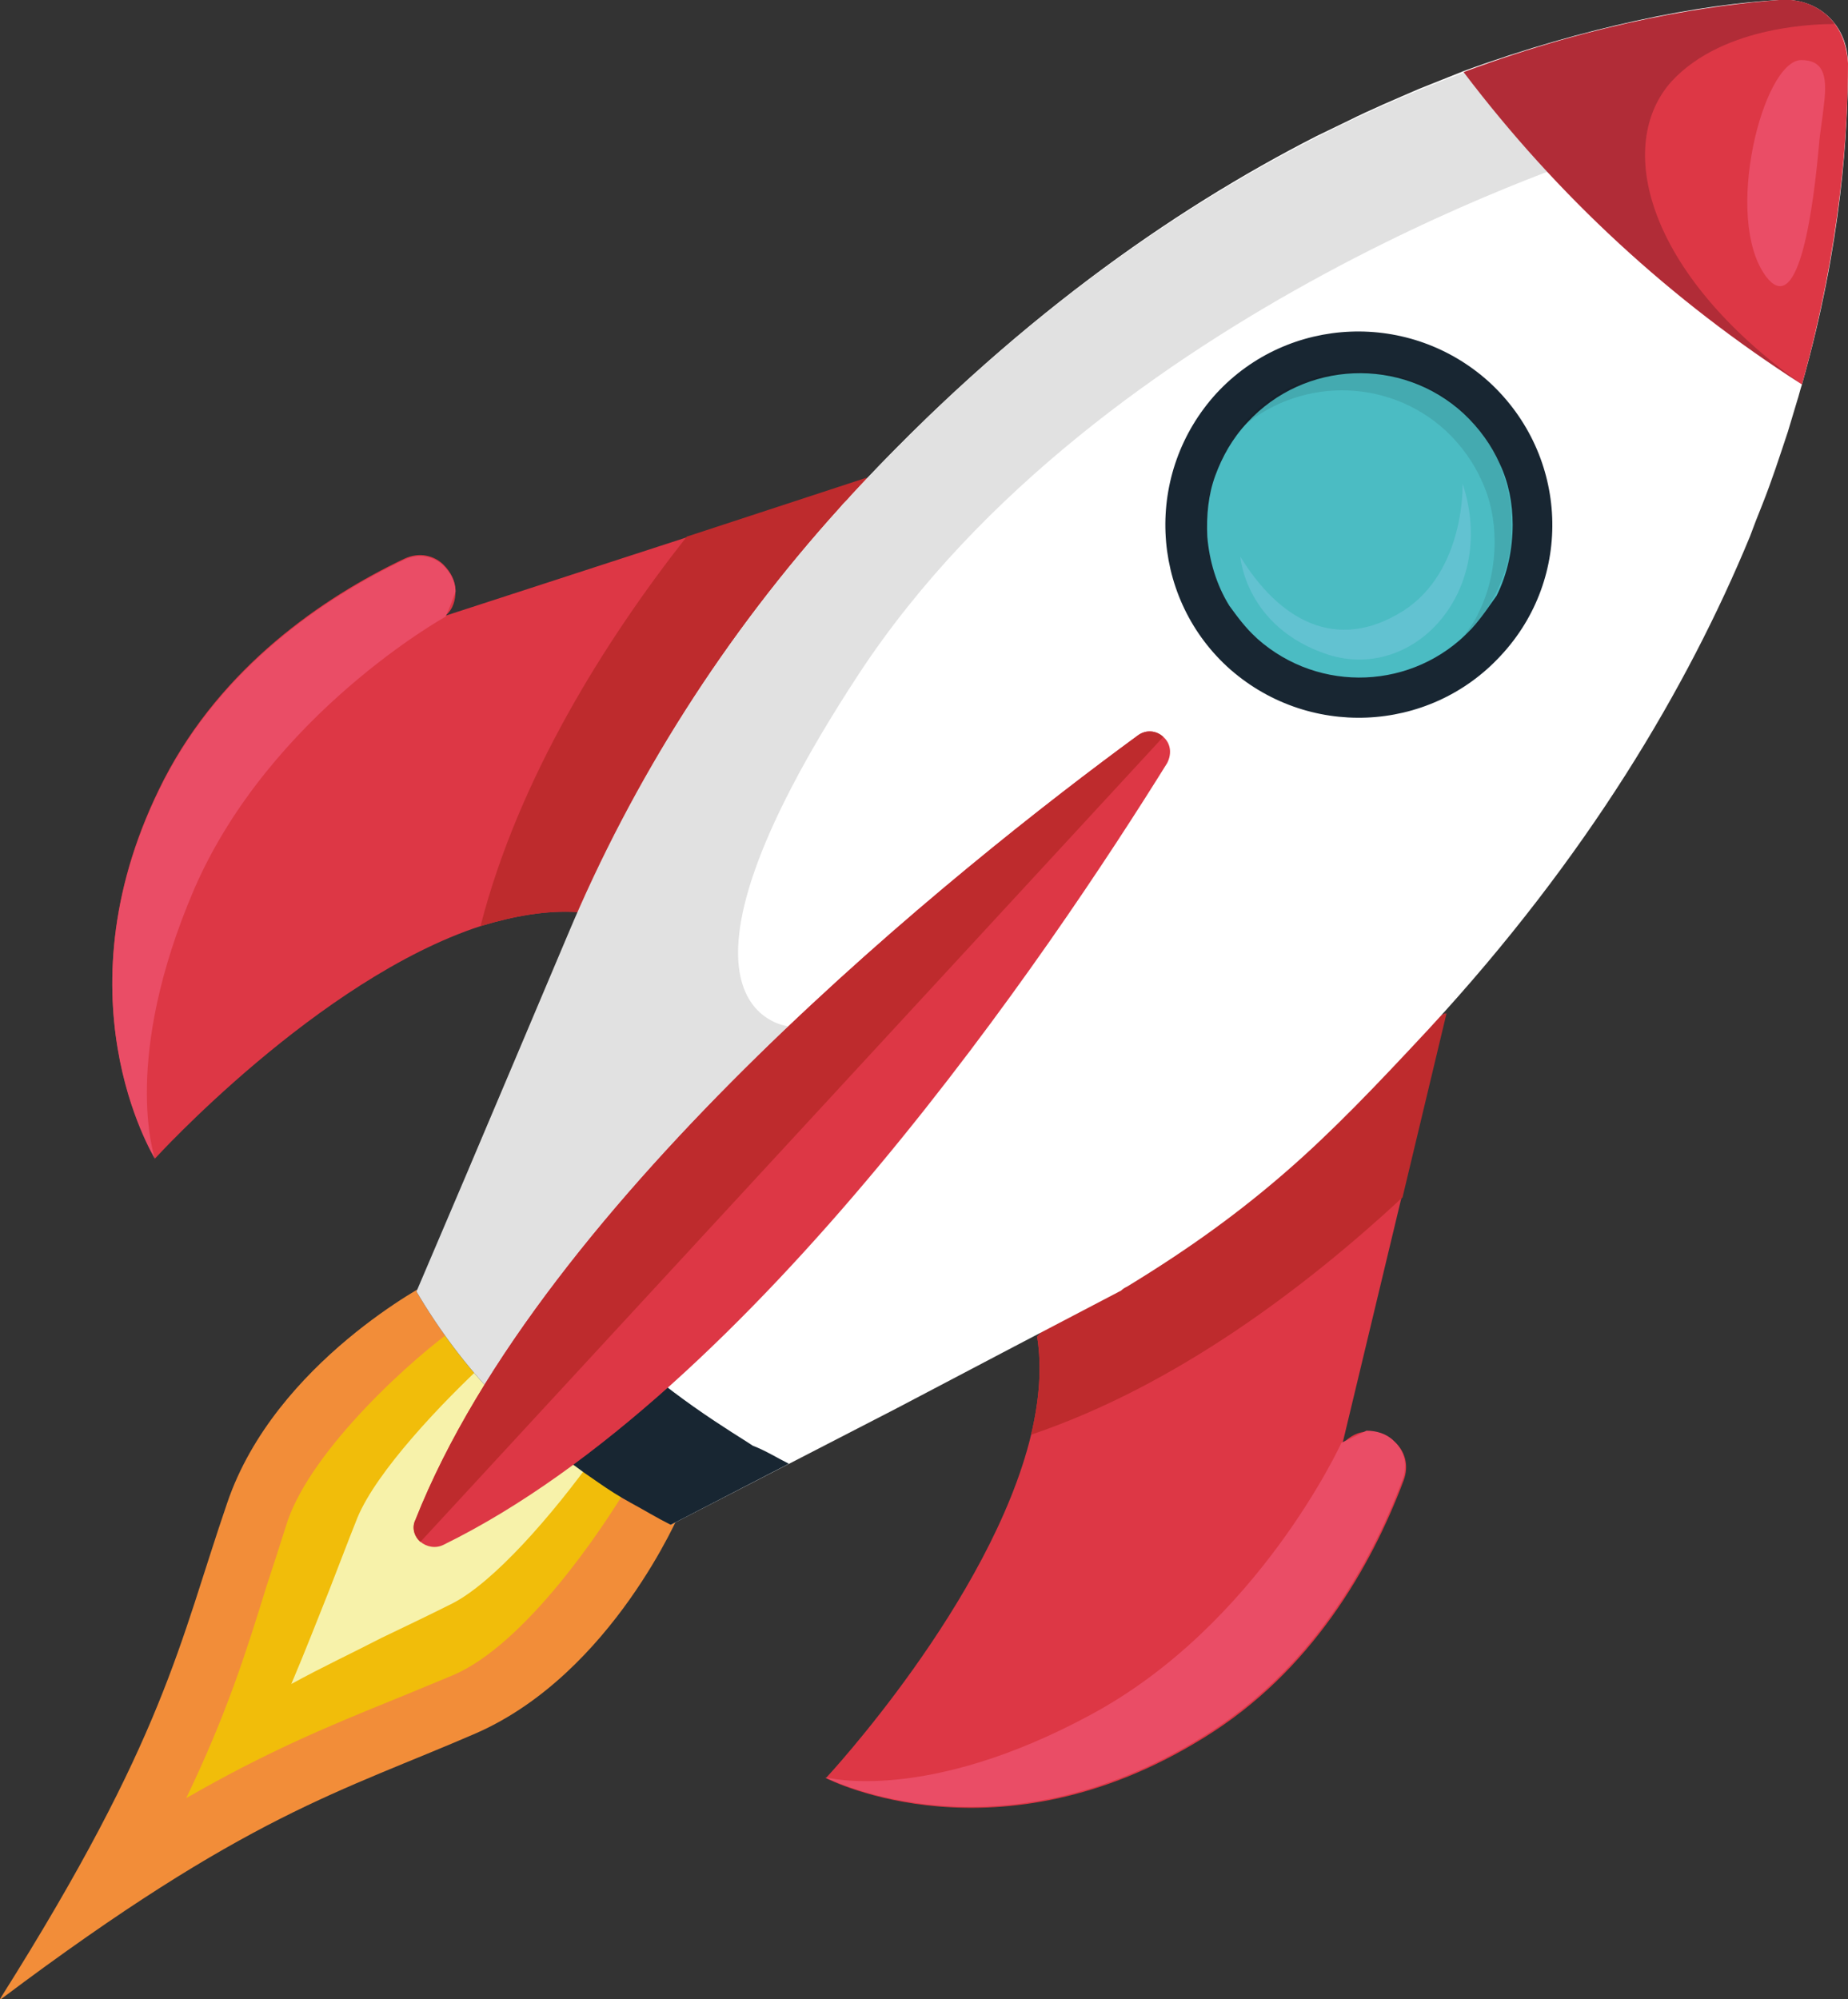 <?xml version="1.0" encoding="utf-8"?>
<!-- Generator: Adobe Illustrator 24.0.3, SVG Export Plug-In . SVG Version: 6.00 Build 0)  -->
<svg version="1.1" id="Calque_1" xmlns="http://www.w3.org/2000/svg" xmlns:xlink="http://www.w3.org/1999/xlink" x="0px" y="0px"
	 width="184.6px" height="199.7px" viewBox="0 0 184.6 199.7" style="enable-background:new 0 0 184.6 199.7;" xml:space="preserve"
	>
<rect x="0" y="0" width="184.6" height="199.7" fill="#333333" stroke="none"/>
<style type="text/css">
	.st0{fill:#F28D39;}
	.st1{fill:#F1BD0A;}
	.st2{fill:#F7F2AA;}
	.st3{fill:#DD3745;}
	.st4{fill:#EA4D66;}
	.st5{fill:#BE2B2D;}
	.st6{fill:#FFFFFF;}
	.st7{fill:#182632;}
	.st8{fill:#E1E1E1;}
	.st9{fill:#4BBCC3;}
	.st10{opacity:0.1;fill:#020203;enable-background:new    ;}
	.st11{fill:#62C2D1;}
	.st12{opacity:0.2;fill:#020203;enable-background:new    ;}
</style>
<g>
	<g>
		<path class="st0" d="M47.6,173.1c-13.6,5.9-22.9,8.1-47.4,26.5c0,0-0.1,0.1-0.2,0.1c0-0.1,0.1-0.1,0.1-0.2
			c16.4-26,17.8-35.4,22.6-49.4C27.5,136,43.1,128,43.1,128l13.3,10.5l0,0L68,150.9C68,150.9,61.2,167.1,47.6,173.1z"/>
		<path class="st1" d="M18.6,179.6c4-8.3,6-14.6,8-21.1c0.7-2.1,1.4-4.3,2.1-6.5c2.5-7.4,12.8-16.6,17-19.5l8.4,7.8l8.7,8
			c-2.6,4.4-10.3,15.9-17.5,19c-2.2,0.9-4.3,1.8-6.3,2.6C32.6,172.5,26.6,175,18.6,179.6z"/>
		<path class="st2" d="M29.1,168.2c1.4-3.3,2.6-6.4,3.8-9.4l0,0c0.9-2.3,1.8-4.7,2.8-7.2c1.9-4.6,8.3-11.4,13.3-16l10.5,9.7
			c-4.3,6-10.2,12.8-14.4,14.9c-2.4,1.2-4.7,2.3-7,3.4l0,0C35.2,165.1,32.2,166.5,29.1,168.2z"/>
	</g>
	<g>
		<path class="st3" d="M57.7,91.1c-3.1-0.2-6.4,0.4-9.7,1.4c-16.2,5.3-32.5,23.2-32.5,23.2s0,0,0,0c-0.2-0.4-10.1-16.5,0.9-37.9
			c5.8-11.2,15.8-18.1,24-22c1.5-0.7,3-0.3,3.9,0.6c0.7,0.7,1.2,1.6,1.2,2.6c0,0.9-0.2,1.8-1,2.5l24-7.8l18-5.9c0,0,0,0,0,0
			C78.4,68.5,57.7,91.1,57.7,91.1z"/>
		<path class="st4" d="M15.5,115.8c-0.2-0.4-10.1-16.5,0.9-37.9c5.8-11.2,15.8-18.1,24-22c1.5-0.7,3-0.3,3.9,0.6
			c0.7,0.7,1.2,1.6,1.2,2.6c-0.3,0.8-0.6,1.7-1,2.5c0,0-17.5,9.7-25.1,27.2C12.1,105.8,15.4,115.5,15.5,115.8z"/>
		<path class="st5" d="M57.7,91.1c-3.1-0.2-6.4,0.4-9.7,1.4c3.8-14.8,12.5-28.6,20.6-38.9l18-5.9c0,0,0,0,0,0
			C78.4,68.5,57.7,91.1,57.7,91.1z"/>
	</g>
	<g>
		<path class="st3" d="M103.6,133.5c0.5,3.1,0.2,6.4-0.6,9.8c-4,16.6-20.5,34.3-20.5,34.3s0,0,0,0c0.4,0.2,17.2,8.7,37.7-4
			c10.8-6.6,16.8-17.2,20-25.7c0.6-1.6,0.1-3-0.9-3.9c-0.7-0.7-1.7-1-2.7-1c-0.9,0-1.7,0.4-2.5,1.2l5.9-24.6l4.4-18.4c0,0,0,0,0,0
			C124.4,111,103.6,133.5,103.6,133.5z"/>
		<path class="st4" d="M82.4,177.5c0.4,0.2,17.2,8.7,37.7-4c10.8-6.6,16.8-17.2,20-25.7c0.6-1.6,0.1-3-0.9-3.9c-0.7-0.7-1.7-1-2.7-1
			c-0.8,0.4-1.6,0.8-2.5,1.2c0,0-8.3,18.2-25.1,27.2C92.6,180.1,82.7,177.6,82.4,177.5z"/>
		<path class="st5" d="M103.6,133.5c0.5,3.1,0.2,6.4-0.6,9.8c14.5-4.9,27.5-14.8,37.1-23.7l4.4-18.4c0,0,0,0,0,0
			C124.4,111,103.6,133.5,103.6,133.5z"/>
	</g>
	<path class="st6" d="M142.7,102.8c-5.3,5.7-9.6,10.2-14.2,14.2c-4.6,4-9.5,7.6-15.9,11.5c-0.2,0.1-0.4,0.2-0.6,0.4l-10.7,5.6
		l-11.8,6.2L67,152.3l-25.3-23.4l1.1-2.6l8.8-20.7l5.2-12.3c6.5-15.5,15.7-30,27.2-42.7c0.3-0.4,0.7-0.7,1-1.1
		c15.9-17.2,32-28.5,46.5-35.9c1-0.5,2.1-1,3.1-1.5c2.4-1.2,4.8-2.2,7.1-3.2c1-0.4,2-0.8,3-1.2c0.5-0.2,1-0.4,1.5-0.6
		c6.3-2.3,12.1-3.9,17.1-5c5.9-1.3,10.8-1.9,14.4-2.1c3.9-0.3,6.9,2.5,6.9,6.4c0,6.6-0.6,17.9-4.6,32c-0.2,0.6-0.3,1.1-0.5,1.7
		c-0.3,1-0.6,2-0.9,3c-0.8,2.4-1.6,4.9-2.6,7.4c-0.4,1-0.8,2-1.2,3.1C168.6,68.6,158.6,85.6,142.7,102.8z"/>
	<path class="st7" d="M78.8,146.2L67,152.3c-1.4-0.7-2.7-1.5-4-2.2c-1.1-0.6-2.2-1.3-3.2-2c-3.7-2.5-7.1-5.3-10.1-8.4
		c-3.1-3.2-5.8-6.8-8.1-10.7l5.2-12.2c3.1,4.8,6.6,9.2,10.4,13.3c4.5,4.7,9.6,8.9,15.2,12.5c0.9,0.6,1.9,1.2,2.8,1.8
		C76.5,144.9,77.6,145.6,78.8,146.2z"/>
	<path class="st8" d="M49.7,139.7c-3.1-3.2-5.8-6.8-8.1-10.7l5.2-12.2l4.7-11.1l5.2-12.3c6.5-15.5,15.7-30,27.2-42.7
		c0.3-0.4,0.7-0.7,1-1.1c21.5-23.3,43.5-35.7,61.2-42.3c6.3-2.3,12.1-3.9,17.1-5c1,4.5,2.9,5-2.5,12.7c0,0-50.7,15.5-74.9,52.3
		c-22.1,33.7-7.1,35.2-7.1,35.2L57.3,130L49.7,139.7z"/>
	<g>
		<path class="st3" d="M44.3,154.3c-0.8,0.4-1.7,0.2-2.3-0.3c-0.6-0.5-0.9-1.4-0.5-2.2c12.7-32.1,54.5-65.4,72.1-78.3
			c0.9-0.7,1.9-0.5,2.6,0.1s0.9,1.6,0.4,2.6C105.1,94.7,75.3,139.1,44.3,154.3z"/>
		<path class="st5" d="M116.2,73.6L42,154c-0.6-0.5-0.9-1.4-0.5-2.2c12.7-32.1,54.5-65.4,72.1-78.3C114.5,72.8,115.6,73,116.2,73.6z
			"/>
	</g>
	<g>
		<g>
			<path class="st7" d="M149.9,65.5c-7.2,7.8-19.4,8.3-27.3,1.1c-7.8-7.2-8.3-19.4-1.1-27.3c7.2-7.8,19.4-8.3,27.3-1.1
				C156.7,45.5,157.2,57.7,149.9,65.5z"/>
			<path class="st9" d="M147,62.8c0,0-0.1,0.1-0.1,0.1c-5.7,6-15.1,6.4-21.3,0.9c0,0-0.1-0.1-0.1-0.1c-1.1-1-1.9-2.1-2.7-3.2
				c-1.3-2.1-2-4.5-2.2-6.9c-0.1-2.1,0.1-4.2,0.8-6.1c0.7-1.9,1.7-3.7,3.2-5.3c5.7-6.2,15.4-6.6,21.6-0.9c1.6,1.5,2.8,3.2,3.6,5
				c0.9,1.9,1.3,4,1.3,6.1c0,2.4-0.5,4.9-1.6,7.1C148.7,60.6,148,61.7,147,62.8z"/>
			<path class="st10" d="M149.4,59.3c1.1-2.2,1.7-4.6,1.6-7.1c0-2.1-0.5-4.1-1.3-6.1c-0.8-1.8-2-3.5-3.6-5
				c-6.2-5.7-15.9-5.3-21.6,0.9c-0.3,0.3-0.5,0.6-0.8,1c5.8-5.3,14.8-5.4,20.7,0c1.6,1.5,2.8,3.2,3.6,5c0.9,1.9,1.3,4,1.3,6.1
				c0,2.4-0.5,4.9-1.6,7.1c-0.4,0.9-1,1.7-1.6,2.5c0.3-0.2,0.5-0.5,0.8-0.7c0,0,0.1-0.1,0.1-0.1C148,61.7,148.7,60.6,149.4,59.3z"/>
		</g>
		<path class="st11" d="M146.1,48.3c0,0,0.3,8.7-5.9,12.7c-6.8,4.3-12.5,0.8-16.3-5.4c0,0,0.5,7.1,8.8,9.8
			C141.4,68.1,149.6,58.9,146.1,48.3z"/>
	</g>
	<g>
		<path class="st3" d="M180,38.4c-13.1-8.4-24.4-18.8-33.8-31.2c13.7-5.1,24.9-6.7,31.5-7.2c2.4-0.2,4.4,0.8,5.6,2.4
			c0.8,1.1,1.2,2.4,1.3,3.9C184.6,13.1,183.9,24.4,180,38.4z"/>
		<path class="st4" d="M181.7,14.5c0.1-1.3,0.3-2.2,0.5-4.1c0.4-3.1-0.2-4.4-2.3-4.4c-3.8,0.1-7.8,15.8-3.5,21.6
			C179.8,32.1,181.2,20,181.7,14.5z"/>
		<path class="st12" d="M180,38.4c-13.1-8.4-24.4-18.8-33.8-31.2c13.7-5.1,24.9-6.7,31.5-7.2c2.4-0.2,4.4,0.8,5.6,2.4
			c-1.3,0-11,0-16.3,5.7C161.3,14.4,164.3,27.2,180,38.4z"/>
	</g>
</g>
</svg>

